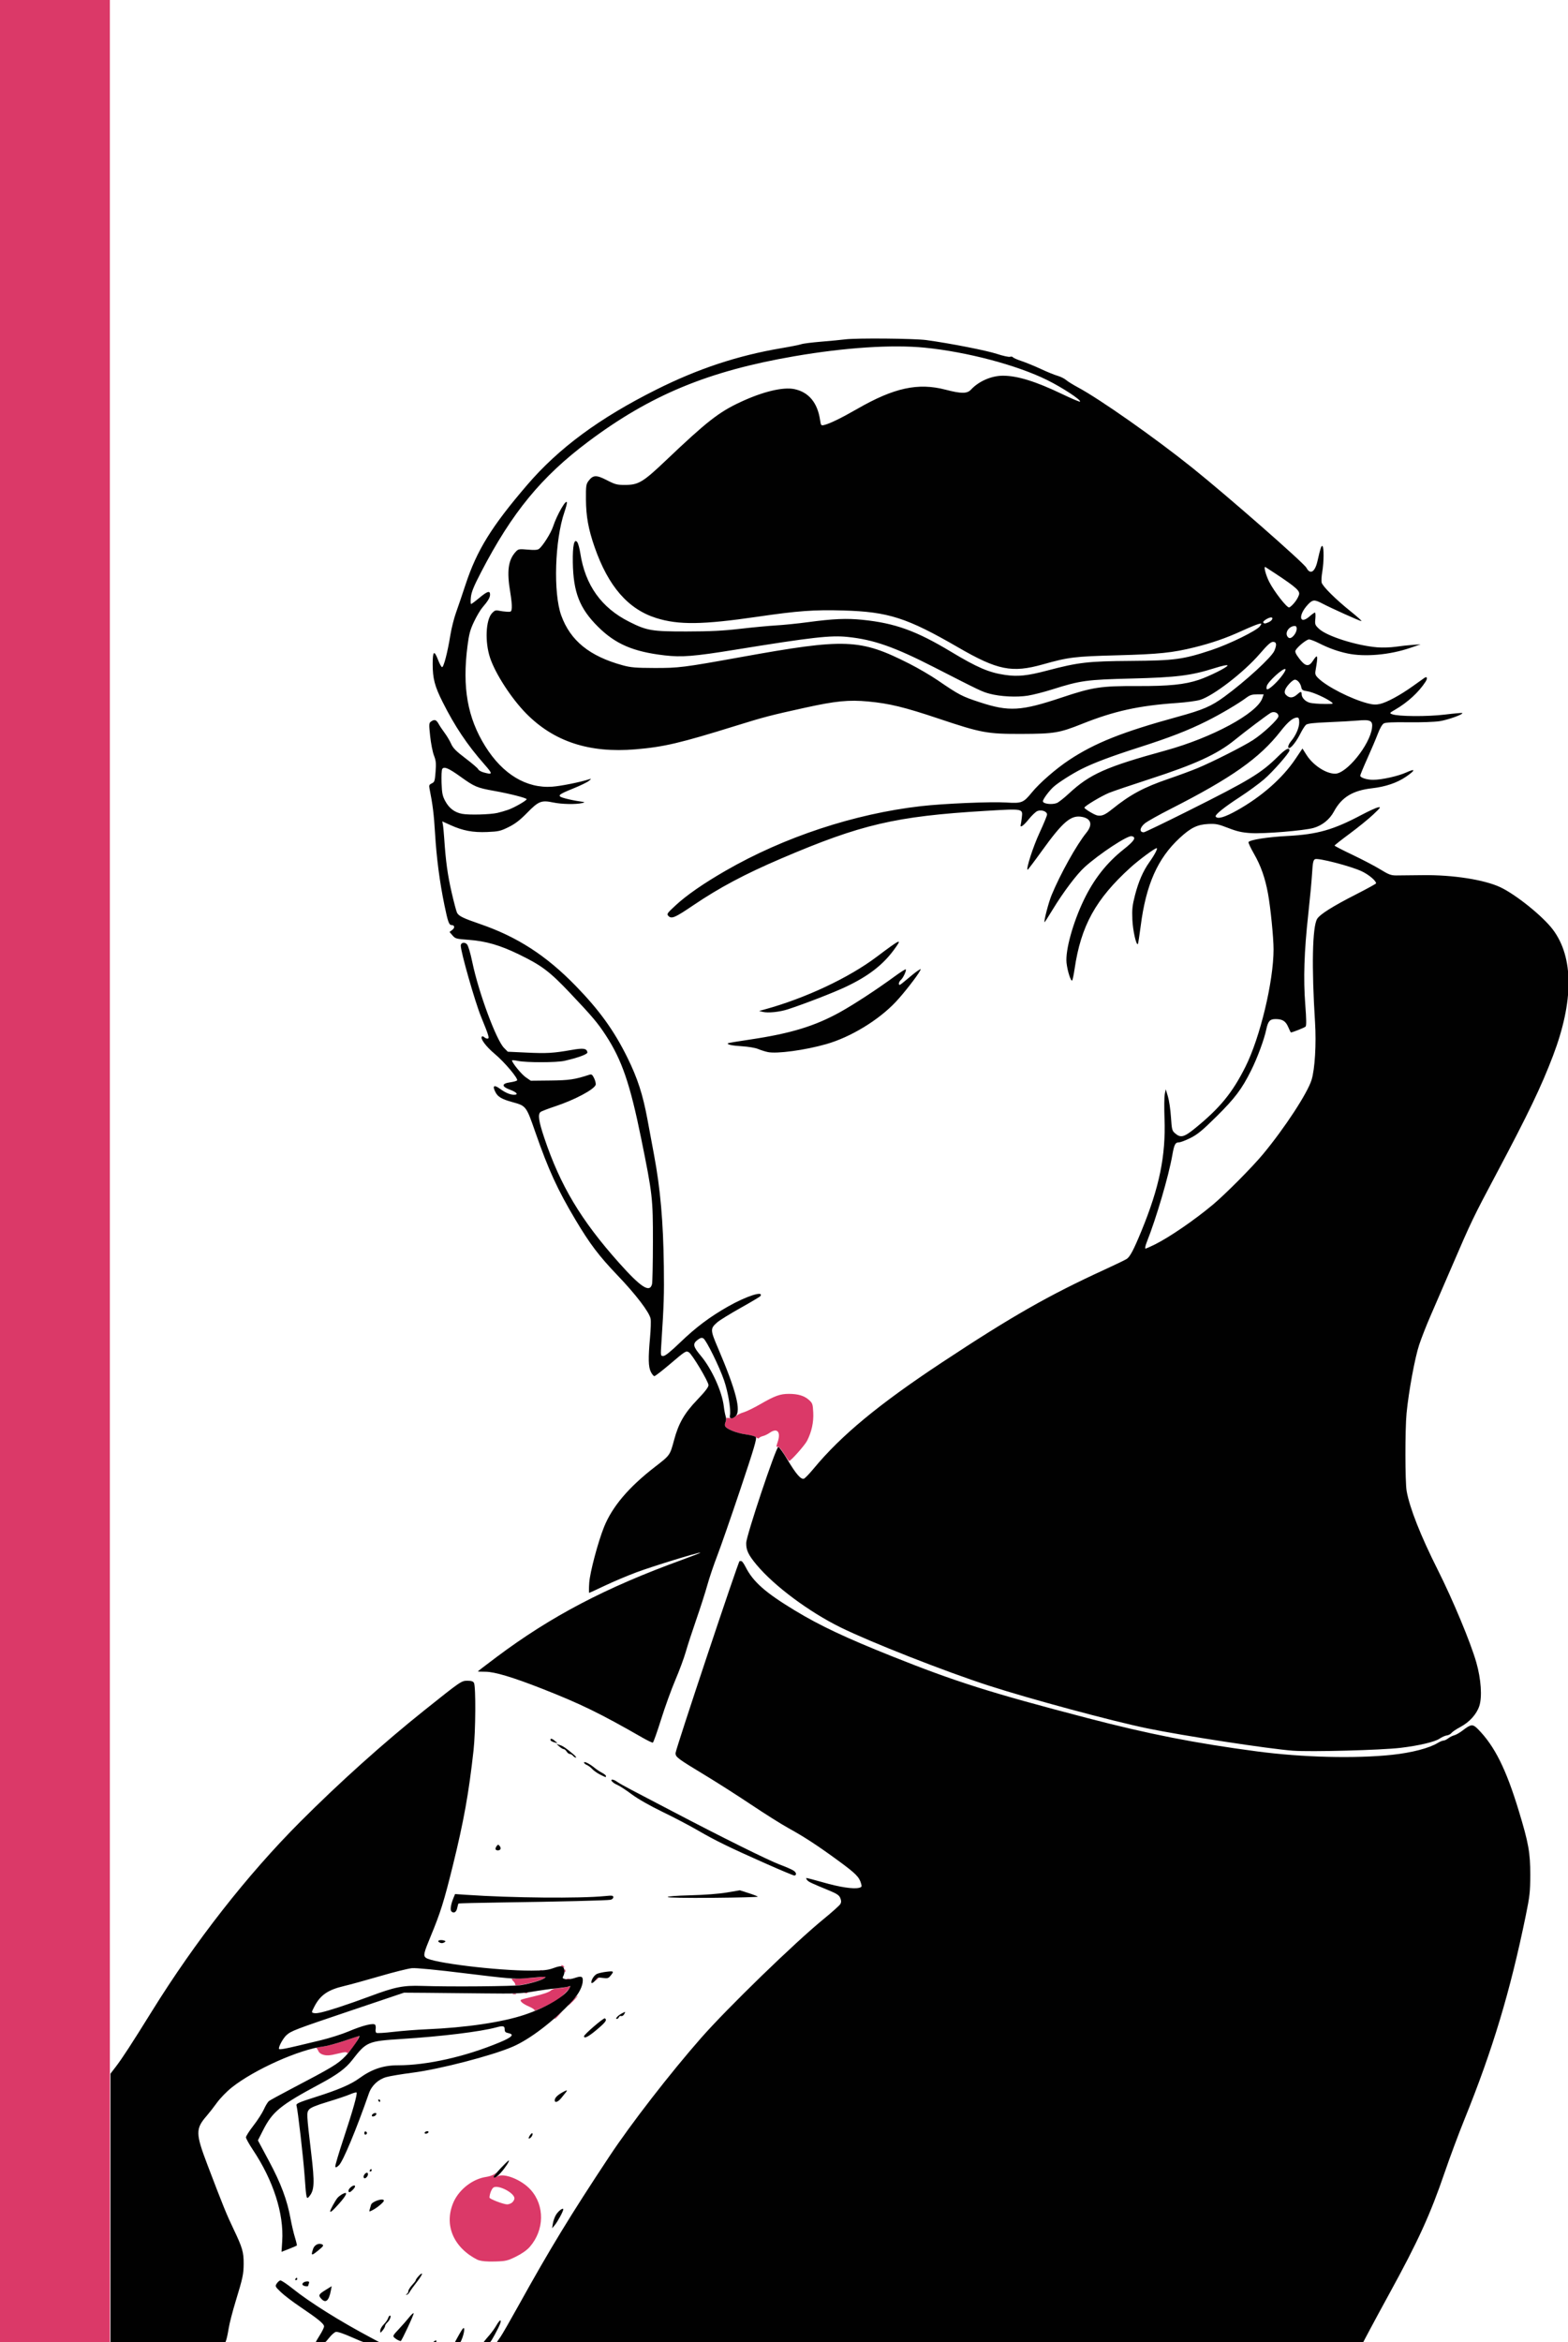 <?xml version="1.0" encoding="UTF-8" standalone="no"?>
<!-- Created with Inkscape (http://www.inkscape.org/) -->

<svg
   width="143.45mm"
   height="214.218mm"
   viewBox="0 0 143.45 214.218"
   version="1.1"
   id="svg5"
   xml:space="preserve"
   inkscape:version="1.2 (dc2aedaf03, 2022-05-15)"
   sodipodi:docname="Woman with cocktail.svg"
   xmlns:inkscape="http://www.inkscape.org/namespaces/inkscape"
   xmlns:sodipodi="http://sodipodi.sourceforge.net/DTD/sodipodi-0.dtd"
   xmlns="http://www.w3.org/2000/svg"
   xmlns:svg="http://www.w3.org/2000/svg"
   xmlns:rdf="http://www.w3.org/1999/02/22-rdf-syntax-ns#"
   xmlns:cc="http://creativecommons.org/ns#"
   xmlns:dc="http://purl.org/dc/elements/1.1/"><title
     id="title1177">Woman with cocktail</title><sodipodi:namedview
     id="namedview7"
     pagecolor="#ffffff"
     bordercolor="#000000"
     borderopacity="0.25"
     inkscape:showpageshadow="2"
     inkscape:pageopacity="0.0"
     inkscape:pagecheckerboard="0"
     inkscape:deskcolor="#d1d1d1"
     inkscape:document-units="mm"
     showgrid="false"
     inkscape:zoom="0.24496656"
     inkscape:cx="1108.3146"
     inkscape:cy="747.04075"
     inkscape:window-width="1920"
     inkscape:window-height="1017"
     inkscape:window-x="1912"
     inkscape:window-y="-8"
     inkscape:window-maximized="1"
     inkscape:current-layer="layer1" /><defs
     id="defs2" /><g
     inkscape:label="Lager 1"
     inkscape:groupmode="layer"
     id="layer1"
     transform="translate(-23.627,-19.387)"><g
       id="g125"
       transform="matrix(0.422,0,0,0.422,95.128,54.373)"><path
         style="fill:#db3968;stroke-width:0.265"
         d="M -169.56,171.032 V -82.968 h 11.972 11.972 v 254 254 h -11.972 -11.972 z m 103.684,235.847 c -5.088,-2.543 -7.472,-7.455 -5.206,-12.59 1.287,-2.778 4.178,-4.98 7.088,-5.398 0.656,-0.094 1.429,-0.365 1.717,-0.602 0.493,-0.405 0.503,-0.403 0.161,0.039 -0.477,0.616 -0.219,0.844 0.513,0.453 1.474,-0.789 5.261,0.737 7.21,2.905 3.075,3.42 2.995,8.719 -0.187,12.371 -0.613,0.704 -1.716,1.484 -2.98,2.109 -1.839,0.909 -2.218,0.998 -4.55,1.064 -1.805,0.051 -2.898,-0.05 -3.766,-0.351 z m 7.486,-12.447 c 0.266,-0.241 0.484,-0.637 0.484,-0.88 0,-1.168 -3.411,-2.968 -4.51,-2.38 -0.4,0.214 -0.876,1.374 -0.906,2.205 -0.011,0.295 2.973,1.449 3.807,1.473 0.352,0.01 0.858,-0.178 1.124,-0.419 z m -41.26,-32.116 c -0.331,-0.133 -0.679,-0.453 -0.774,-0.711 -0.095,-0.258 -0.279,-0.541 -0.409,-0.628 -0.13,-0.087 0.457,-0.233 1.304,-0.323 0.847,-0.09 2.962,-0.644 4.702,-1.23 1.739,-0.586 3.2,-1.066 3.247,-1.066 0.046,0 -0.145,0.446 -0.424,0.992 -0.715,1.396 -2.08,3.05 -2.205,2.673 -0.079,-0.237 -0.545,-0.205 -1.864,0.126 -1.952,0.49 -2.684,0.525 -3.575,0.167 z m 50.475,-7.745 c 0,-0.045 0.387,-0.432 0.86,-0.86 l 0.86,-0.777 -0.777,0.86 c -0.724,0.802 -0.943,0.982 -0.943,0.777 z m -4.373,-1.758 c 0.086,-0.14 -0.438,-0.51 -1.166,-0.823 -1.316,-0.566 -2.077,-1.185 -1.799,-1.464 0.08,-0.08 1.437,-0.443 3.014,-0.806 1.723,-0.397 3.087,-0.864 3.415,-1.171 0.321,-0.3 0.922,-0.511 1.457,-0.511 0.501,0 1.319,-0.117 1.818,-0.26 0.499,-0.143 0.955,-0.212 1.014,-0.152 0.182,0.182 -2.071,2.494 -2.975,3.053 -1.252,0.774 -4.961,2.43 -4.778,2.133 z m 8.209,-2.128 c 0.568,-0.582 1.093,-1.058 1.166,-1.058 0.073,0 -0.333,0.476 -0.901,1.058 -0.568,0.582 -1.093,1.058 -1.166,1.058 -0.073,0 0.333,-0.476 0.901,-1.058 z m -12.898,-1.498 c 0.182,-0.073 0.48,-0.073 0.661,0 0.182,0.073 0.033,0.133 -0.331,0.133 -0.364,0 -0.513,-0.06 -0.331,-0.133 z m 2.662,-0.271 c 0.191,-0.076 0.419,-0.067 0.507,0.021 0.088,0.088 -0.068,0.15 -0.347,0.139 -0.308,-0.013 -0.371,-0.075 -0.16,-0.16 z m -2.174,-1.712 c 0.07,-0.113 -0.123,-0.454 -0.427,-0.758 -0.305,-0.305 -0.398,-0.525 -0.208,-0.49 0.464,0.085 6.292,-0.302 6.96,-0.463 l 0.529,-0.127 -0.529,0.422 c -0.949,0.757 -6.715,2.049 -6.325,1.417 z m 17.305,-0.852 c 1.209,-1.332 0.582,-0.084 4e-6,-10e-6 z m -6.152,-0.34 c 0.182,-0.073 0.48,-0.073 0.661,0 0.182,0.073 0.033,0.133 -0.331,0.133 -0.364,0 -0.513,-0.06 -0.331,-0.133 z m -0.442,-1.831 c 0.013,-0.308 0.075,-0.371 0.16,-0.16 0.076,0.191 0.067,0.419 -0.021,0.507 -0.088,0.088 -0.15,-0.068 -0.139,-0.347 z m -5.362,-0.026 c 0.191,-0.076 0.419,-0.067 0.507,0.021 0.088,0.088 -0.068,0.15 -0.347,0.139 -0.308,-0.013 -0.371,-0.075 -0.16,-0.16 z m 4.812,-0.878 c -0.238,-0.154 -0.271,-0.258 -0.082,-0.261 0.173,-0.003 0.389,0.115 0.479,0.261 0.203,0.328 0.111,0.328 -0.397,0 z M 0.496,232.122 c -0.654,-1.056 -1.125,-1.562 -1.367,-1.469 -0.309,0.119 -0.304,-0.051 0.032,-1.038 0.745,-2.185 -0.103,-3.147 -1.744,-1.979 -0.395,0.281 -1.04,0.592 -1.432,0.691 -0.393,0.099 -0.784,0.293 -0.87,0.432 -0.09,0.146 -0.34,0.087 -0.593,-0.14 -0.24,-0.216 -1.272,-0.508 -2.294,-0.649 -2.011,-0.277 -4.227,-1.174 -4.471,-1.81 -0.084,-0.218 -0.028,-0.629 0.124,-0.912 0.152,-0.283 0.217,-0.611 0.145,-0.727 -0.072,-0.116 0.227,-0.159 0.664,-0.095 0.539,0.079 0.981,-0.05 1.375,-0.4 0.319,-0.284 1.084,-0.66 1.7,-0.835 0.616,-0.175 2.26,-0.977 3.654,-1.782 3.14,-1.813 4.279,-2.223 6.174,-2.221 1.992,0.003 3.327,0.405 4.34,1.31 0.777,0.694 0.847,0.897 0.939,2.732 0.107,2.117 -0.343,4.179 -1.338,6.129 -0.497,0.975 -3.522,4.383 -3.884,4.376 -0.086,-0.003 -0.605,-0.728 -1.154,-1.614 z"
         id="path129"
         sodipodi:nodetypes="cccccccccccssssssssscsssssssssssssssssscsssssssssssssssssssssssssssssscsscccssssssssssssssscsssssssssssssssssscssscss" /><path
         style="fill:#010101;stroke-width:0.265"
         d="m -145.483,395.776 v -29.257 l 1.154,-1.501 c 1.377,-1.792 3.443,-4.967 7.84,-12.05 9.41,-15.158 20.656,-29.521 32.091,-40.987 8.497,-8.519 18.005,-17.06 26.912,-24.173 8.019,-6.404 8.079,-6.445 9.399,-6.445 0.842,0 1.232,0.129 1.406,0.463 0.424,0.817 0.363,10.49 -0.093,14.618 -1.023,9.266 -2.121,15.377 -4.495,25.003 -1.901,7.709 -2.683,10.205 -4.772,15.237 -1.527,3.679 -1.657,4.234 -1.096,4.699 1.329,1.103 15.479,2.834 22.934,2.805 2.672,-0.01 3.592,-0.118 4.79,-0.562 1.009,-0.374 1.621,-0.471 1.918,-0.305 0.487,0.272 0.574,1.317 0.173,2.067 -0.222,0.414 -0.146,0.517 0.486,0.656 0.427,0.094 1.281,-0.016 1.988,-0.256 1.399,-0.475 1.758,-0.37 1.758,0.512 0,1.263 -0.837,2.905 -2.284,4.479 -3.937,4.284 -9.155,8.281 -12.93,9.904 -4.534,1.949 -15.793,4.869 -21.696,5.627 -2.328,0.299 -4.883,0.726 -5.677,0.948 -1.757,0.493 -3.187,1.83 -3.781,3.534 -2.735,7.849 -5.637,14.804 -6.504,15.589 -0.552,0.499 -0.724,0.553 -0.784,0.245 -0.042,-0.217 0.766,-2.935 1.795,-6.04 2.01,-6.063 3.047,-9.746 2.811,-9.983 -0.081,-0.081 -0.722,0.1 -1.424,0.402 -0.702,0.302 -2.878,1.032 -4.835,1.623 -2.516,0.759 -3.699,1.249 -4.037,1.67 -0.558,0.695 -0.551,0.842 0.485,9.592 0.743,6.275 0.673,7.866 -0.404,9.186 -0.654,0.801 -0.676,0.706 -1.044,-4.424 -0.288,-4.021 -1.475,-14.306 -1.762,-15.267 -0.112,-0.376 0.574,-0.675 4.179,-1.816 4.856,-1.538 7.61,-2.719 9.426,-4.043 2.714,-1.977 5.211,-2.819 8.366,-2.819 6.354,0 14.642,-1.868 22.108,-4.982 2.663,-1.111 3.229,-1.715 1.865,-1.988 -0.643,-0.129 -0.806,-0.296 -0.806,-0.829 0,-0.746 -0.346,-0.823 -1.852,-0.413 -3.406,0.926 -11.823,1.958 -20.404,2.502 -7.422,0.47 -7.709,0.592 -10.801,4.576 -1.396,1.799 -3.227,3.157 -6.924,5.138 -8.643,4.63 -10.337,6.005 -12.397,10.062 l -1.12,2.206 2.409,4.498 c 2.581,4.82 3.928,8.418 4.664,12.46 0.236,1.296 0.662,3.116 0.947,4.045 0.285,0.928 0.472,1.734 0.417,1.79 -0.056,0.056 -0.826,0.385 -1.71,0.732 l -1.609,0.63 0.148,-2.288 c 0.387,-5.992 -1.924,-13.184 -6.377,-19.852 -0.815,-1.22 -1.481,-2.424 -1.481,-2.677 0,-0.253 0.73,-1.398 1.623,-2.545 0.893,-1.147 1.913,-2.734 2.268,-3.526 0.355,-0.792 0.845,-1.594 1.089,-1.783 0.244,-0.188 2.289,-1.31 4.545,-2.493 9.341,-4.898 10.378,-5.523 12.053,-7.266 1.304,-1.357 3.344,-4.348 2.966,-4.348 -0.052,0 -1.508,0.475 -3.236,1.055 -1.727,0.58 -3.746,1.126 -4.486,1.213 -5.169,0.606 -15.007,5.001 -19.901,8.89 -1.062,0.844 -2.5,2.321 -3.196,3.283 -0.696,0.962 -1.697,2.244 -2.223,2.849 -2.46,2.825 -2.444,3.824 0.169,10.688 3.398,8.927 4.113,10.684 5.7,14.004 1.854,3.878 2.142,4.876 2.129,7.361 -0.012,2.285 -0.175,3.049 -1.75,8.205 -0.667,2.183 -1.341,4.802 -1.498,5.821 -0.157,1.019 -0.404,2.179 -0.55,2.58 l -0.264,0.728 h -12.403 -12.403 z m 45.534,-36.482 c 1.979,-0.48 4.717,-1.35 6.085,-1.933 3.06,-1.303 5.48,-1.896 5.777,-1.415 0.112,0.181 0.15,0.605 0.086,0.942 -0.064,0.337 0.014,0.694 0.174,0.793 0.16,0.099 1.808,0 3.663,-0.219 1.855,-0.219 5.098,-0.471 7.208,-0.561 8.566,-0.362 16.4,-1.522 21.237,-3.146 4.769,-1.601 8.798,-3.996 9.767,-5.807 0.24,-0.448 0.21,-0.493 -0.216,-0.322 -0.272,0.109 -1.506,0.294 -2.743,0.412 -1.237,0.118 -3.499,0.432 -5.027,0.697 -2.363,0.41 -3.926,0.469 -10.451,0.39 -4.22,-0.051 -9.876,-0.107 -12.568,-0.126 l -4.895,-0.033 -11.623,3.919 c -12.045,4.061 -12.834,4.363 -13.869,5.303 -0.668,0.607 -1.628,2.305 -1.628,2.88 0,0.372 0.92,0.19 9.022,-1.776 z m 4.039,-7.195 c 1.621,-0.523 4.62,-1.577 6.664,-2.343 5.403,-2.025 7.224,-2.39 11.232,-2.256 6.194,0.208 19.971,0.095 21.571,-0.177 2.138,-0.364 4.375,-1.029 5.002,-1.487 0.563,-0.412 0.78,-0.414 -4.363,0.036 -1.911,0.167 -3.867,1.3e-4 -12.568,-1.074 -6.405,-0.791 -10.855,-1.223 -11.759,-1.141 -0.8,0.072 -3.912,0.848 -6.914,1.725 -3.002,0.877 -6.515,1.842 -7.805,2.146 -3.535,0.832 -5.167,1.969 -6.46,4.505 -0.629,1.232 -0.629,1.235 -0.053,1.358 0.649,0.139 2.045,-0.192 5.454,-1.291 z m -5.116,72.735 c 0.004,-0.109 0.42,-0.848 0.926,-1.641 0.506,-0.794 0.919,-1.649 0.919,-1.901 0,-0.556 -1.323,-1.639 -5.159,-4.222 -1.6,-1.078 -3.493,-2.52 -4.207,-3.206 -1.241,-1.192 -1.279,-1.272 -0.895,-1.852 0.221,-0.333 0.57,-0.639 0.775,-0.68 0.205,-0.041 1.4,0.75 2.656,1.758 3.703,2.971 10.206,7.048 17.016,10.667 l 2.381,1.266 -1.72,0.005 c -1.501,0.004 -2.102,-0.165 -4.73,-1.338 -1.881,-0.839 -3.221,-1.289 -3.572,-1.199 -0.309,0.079 -0.978,0.679 -1.488,1.333 -0.8,1.027 -1.061,1.191 -1.918,1.199 -0.546,0.006 -0.989,-0.079 -0.985,-0.188 z m 25.151,0.124 c 0.061,-0.041 0.319,-0.234 0.573,-0.429 0.396,-0.303 0.463,-0.293 0.463,0.075 0,0.264 -0.221,0.429 -0.573,0.429 -0.315,0 -0.524,-0.034 -0.463,-0.075 z m 5.005,-0.069 c 0,-0.079 0.446,-0.923 0.992,-1.875 0.774,-1.351 1.011,-1.606 1.079,-1.162 0.048,0.313 -0.125,1.157 -0.383,1.875 -0.378,1.051 -0.589,1.306 -1.079,1.306 -0.335,0 -0.609,-0.065 -0.609,-0.144 z m 6.377,-0.319 c 0.196,-0.255 0.737,-0.9 1.202,-1.433 0.465,-0.534 1.123,-1.455 1.462,-2.048 0.339,-0.593 0.713,-1.079 0.832,-1.08 0.34,-0.003 -0.055,1.028 -1.19,3.107 -0.947,1.733 -1.125,1.918 -1.855,1.918 -0.728,0 -0.773,-0.045 -0.451,-0.463 z m 2.783,0.132 c 0.107,-0.182 0.456,-0.688 0.774,-1.124 0.318,-0.437 2.098,-3.532 3.955,-6.879 6.819,-12.29 11.231,-19.528 19.658,-32.255 4.678,-7.064 13.154,-18.005 19.895,-25.679 5.716,-6.507 20.298,-20.655 26.529,-25.739 1.856,-1.514 3.503,-2.993 3.66,-3.287 0.207,-0.387 0.2,-0.74 -0.028,-1.289 -0.246,-0.595 -0.744,-0.934 -2.337,-1.592 -3.961,-1.635 -4.525,-1.9 -4.832,-2.27 -0.171,-0.206 -0.264,-0.414 -0.207,-0.462 0.057,-0.048 1.695,0.372 3.64,0.933 3.589,1.036 6.58,1.491 7.795,1.186 0.594,-0.149 0.645,-0.254 0.452,-0.928 -0.41,-1.43 -1.142,-2.166 -4.873,-4.903 -4.513,-3.31 -7.351,-5.164 -10.932,-7.142 -1.484,-0.82 -5.056,-3.068 -7.938,-4.997 -2.881,-1.929 -7.302,-4.755 -9.823,-6.28 -6.305,-3.814 -6.661,-4.079 -6.658,-4.958 0.003,-0.758 13.63,-41.613 13.878,-41.607 0.078,0.003 0.259,0.003 0.402,0.003 0.143,0 0.55,0.573 0.905,1.273 1.635,3.225 4.286,5.562 10.741,9.464 5.408,3.269 10.964,5.886 21.034,9.908 13.847,5.53 21.289,7.883 42.201,13.341 13.483,3.519 23.427,5.475 36.909,7.259 9.841,1.302 21.303,1.589 29.3,0.733 4.252,-0.455 8.016,-1.437 9.89,-2.58 0.454,-0.277 1.003,-0.503 1.221,-0.503 0.218,0 0.68,-0.22 1.027,-0.489 0.347,-0.269 0.934,-0.563 1.304,-0.653 0.37,-0.09 1.204,-0.571 1.852,-1.069 1.808,-1.388 2.161,-1.415 3.311,-0.247 3.592,3.647 6.068,8.606 8.826,17.678 2.124,6.984 2.503,9.093 2.495,13.884 -0.006,3.677 -0.108,4.593 -0.984,8.864 -3.372,16.431 -7.171,29.047 -13.295,44.161 -1.244,3.07 -3.155,8.193 -4.246,11.384 -3.147,9.203 -5.777,14.966 -12.019,26.343 -1.477,2.692 -3.395,6.234 -4.263,7.871 l -1.577,2.977 H 32.015 c -75.064,0 -93.881,-0.066 -93.725,-0.331 z m -21.331,-0.386 c -0.218,-0.08 -0.606,-0.328 -0.861,-0.55 -0.434,-0.378 -0.374,-0.499 0.929,-1.884 0.766,-0.814 1.768,-1.956 2.227,-2.538 0.459,-0.582 0.904,-0.988 0.991,-0.902 0.14,0.139 -2.635,6.092 -2.815,6.041 -0.041,-0.011 -0.252,-0.087 -0.471,-0.167 z m -3.96,-2.107 c -0.005,-0.316 0.332,-0.916 0.749,-1.333 0.417,-0.417 0.842,-1.021 0.944,-1.343 0.102,-0.322 0.286,-0.585 0.408,-0.585 0.361,0 -0.005,0.987 -0.549,1.479 -0.277,0.25 -0.503,0.602 -0.503,0.782 0,0.18 -0.234,0.608 -0.52,0.951 -0.519,0.624 -0.52,0.624 -0.529,0.05 z M -99.801,415.288 c -0.663,-0.732 -0.555,-0.952 0.916,-1.866 l 1.354,-0.842 -0.181,0.963 c -0.418,2.229 -1.121,2.816 -2.089,1.745 z m 18.546,-1.014 c 0.182,-0.073 0.331,-0.335 0.331,-0.582 0,-0.246 0.357,-0.839 0.794,-1.317 0.437,-0.478 0.794,-0.926 0.794,-0.996 0,-0.345 1.173,-1.653 1.372,-1.53 0.126,0.078 -0.352,0.877 -1.062,1.776 -0.71,0.899 -1.432,1.902 -1.604,2.229 -0.172,0.327 -0.457,0.586 -0.633,0.574 -0.242,-0.016 -0.24,-0.054 0.009,-0.154 z m -22.574,-1.971 c -0.214,-0.347 0.342,-0.754 1.039,-0.76 0.34,-0.003 0.442,0.125 0.331,0.414 -0.088,0.23 -0.161,0.468 -0.161,0.529 0,0.247 -1.04,0.089 -1.209,-0.184 z m -1.569,-1.293 c 0.09,-0.146 0.216,-0.265 0.28,-0.265 0.064,0 0.117,0.119 0.117,0.265 0,0.146 -0.126,0.265 -0.28,0.265 -0.154,0 -0.207,-0.119 -0.117,-0.265 z m 3.572,-5.517 c 0,-0.124 0.127,-0.589 0.282,-1.034 0.302,-0.866 1.278,-1.312 1.994,-0.911 0.325,0.182 0.173,0.416 -0.782,1.198 -1.22,1 -1.494,1.137 -1.494,0.747 z m 52.258,-6.522 c 0.096,-0.582 0.395,-1.416 0.666,-1.852 0.534,-0.862 1.58,-1.646 1.58,-1.184 0,0.416 -1.229,2.683 -1.862,3.433 l -0.558,0.661 z m -48.289,-2.654 c 0,-0.278 1.117,-2.305 1.578,-2.863 0.223,-0.27 0.732,-0.66 1.133,-0.867 1.216,-0.629 0.915,0.2 -0.752,2.074 -1.42,1.597 -1.96,2.052 -1.96,1.656 z m 8.554,-0.304 c 0.074,-0.265 0.211,-0.746 0.304,-1.069 0.214,-0.746 2.784,-1.569 2.784,-0.892 0,0.317 -1.443,1.523 -2.437,2.037 -0.737,0.381 -0.778,0.376 -0.651,-0.076 z m -4.585,-4.128 c 0,-0.472 1.025,-1.301 1.355,-1.097 0.165,0.102 0.037,0.418 -0.323,0.802 -0.66,0.702 -1.032,0.809 -1.032,0.295 z m 3.308,-2.836 c -0.19,-0.307 0.303,-1.06 0.693,-1.06 0.366,0 0.271,0.697 -0.141,1.039 -0.267,0.221 -0.424,0.227 -0.552,0.021 z m 28.177,-0.231 c 0,-0.259 3.021,-3.475 3.265,-3.475 0.274,0 -0.836,1.681 -1.79,2.712 -0.877,0.947 -1.475,1.256 -1.475,0.763 z m -26.855,-1.358 c 0.09,-0.146 0.216,-0.265 0.28,-0.265 0.064,0 0.117,0.119 0.117,0.265 0,0.146 -0.126,0.265 -0.28,0.265 -0.154,0 -0.207,-0.119 -0.117,-0.265 z m 34.708,-7.577 c 0.251,-0.384 0.504,-0.558 0.56,-0.388 0.116,0.348 -0.413,1.086 -0.779,1.086 -0.131,0 -0.033,-0.314 0.219,-0.698 z m -35.899,-0.493 c 0,-0.243 0.128,-0.398 0.284,-0.346 0.156,0.052 0.284,0.208 0.284,0.346 0,0.138 -0.128,0.294 -0.284,0.346 -0.156,0.052 -0.284,-0.104 -0.284,-0.346 z m 13.097,-0.132 c 0.09,-0.146 0.342,-0.265 0.56,-0.265 0.218,0 0.323,0.119 0.233,0.265 -0.09,0.146 -0.342,0.265 -0.56,0.265 -0.218,0 -0.323,-0.119 -0.233,-0.265 z m -11.452,-3.745 c 0.065,-0.196 0.331,-0.397 0.59,-0.447 0.302,-0.059 0.429,0.037 0.353,0.265 -0.065,0.196 -0.331,0.397 -0.59,0.447 -0.302,0.059 -0.429,-0.037 -0.353,-0.265 z m 1.398,-3.134 c -0.09,-0.146 -0.037,-0.265 0.117,-0.265 0.154,0 0.28,0.119 0.28,0.265 0,0.146 -0.052,0.265 -0.117,0.265 -0.064,0 -0.19,-0.119 -0.28,-0.265 z m 38.232,-0.082 c 0,-0.521 0.55,-1.092 1.654,-1.719 1.001,-0.568 1.21,-0.561 0.732,0.026 -0.143,0.176 -0.571,0.707 -0.95,1.179 -0.702,0.876 -1.436,1.139 -1.436,0.514 z m 6.35,-13.889 c 0,-0.376 4.261,-4.035 4.516,-3.878 0.473,0.292 0.237,0.724 -0.989,1.807 -2.303,2.036 -3.527,2.754 -3.527,2.07 z m 7.158,-4.171 c 0.189,-0.228 0.688,-0.592 1.109,-0.81 0.747,-0.386 0.758,-0.382 0.462,0.17 -0.167,0.311 -0.462,0.504 -0.657,0.43 -0.195,-0.075 -0.42,0.035 -0.501,0.244 -0.08,0.209 -0.283,0.38 -0.451,0.38 -0.214,0 -0.203,-0.124 0.039,-0.414 z m -5.571,-7.495 c 0,-0.625 0.634,-1.578 1.23,-1.85 0.353,-0.161 1.311,-0.371 2.129,-0.467 1.578,-0.185 1.633,-0.098 0.653,1.041 -0.32,0.373 -0.639,0.437 -1.515,0.306 -0.907,-0.136 -1.175,-0.074 -1.472,0.338 -0.457,0.635 -1.025,0.985 -1.025,0.632 z m -33.029,-8.727 c -0.492,-0.312 0.229,-0.579 1.011,-0.375 0.435,0.114 0.49,0.206 0.224,0.375 -0.447,0.283 -0.789,0.283 -1.235,1.3e-4 z m 2.695,-6.66 c -0.315,-0.315 -0.124,-1.546 0.46,-2.956 l 0.334,-0.807 2.4,0.165 c 9.821,0.677 24.731,0.812 30.116,0.273 1.546,-0.155 1.786,-0.121 1.786,0.251 0,0.237 -0.268,0.485 -0.595,0.552 -0.738,0.151 -11.072,0.406 -23.474,0.579 -5.162,0.072 -9.432,0.178 -9.49,0.236 -0.058,0.058 -0.185,0.497 -0.283,0.976 -0.185,0.906 -0.75,1.235 -1.255,0.73 z m 46.901,-3.113 c -0.095,-0.153 1.827,-0.301 4.934,-0.381 3.087,-0.079 6.193,-0.317 7.893,-0.607 l 2.804,-0.477 1.899,0.61 c 1.044,0.336 1.944,0.684 1.999,0.774 0.055,0.09 -4.281,0.201 -9.637,0.247 -5.949,0.051 -9.798,-0.014 -9.893,-0.167 z m 21.136,-7.302 c -7.831,-3.478 -10.935,-4.997 -14.684,-7.183 -1.673,-0.976 -5.067,-2.754 -7.541,-3.952 -2.77,-1.341 -5.354,-2.814 -6.726,-3.834 -1.225,-0.911 -2.604,-1.813 -3.064,-2.005 -1.018,-0.425 -1.736,-1.174 -1.126,-1.174 0.216,0 0.678,0.211 1.025,0.469 0.347,0.258 1.762,1.056 3.145,1.773 1.382,0.717 5.312,2.773 8.731,4.568 10.576,5.552 20.921,10.686 23.358,11.592 1.281,0.476 2.628,1.062 2.995,1.303 0.637,0.417 0.749,0.968 0.221,1.088 -0.136,0.031 -2.986,-1.16 -6.333,-2.647 z m -58.449,-3.026 c -0.077,-0.124 0.012,-0.432 0.197,-0.685 0.302,-0.412 0.371,-0.418 0.676,-0.051 0.187,0.225 0.263,0.533 0.169,0.685 -0.206,0.333 -0.848,0.364 -1.041,0.051 z m 22.666,-16.205 c -0.617,-0.306 -1.391,-0.848 -1.72,-1.206 -0.329,-0.358 -0.865,-0.76 -1.193,-0.893 -0.327,-0.133 -0.595,-0.368 -0.595,-0.521 0,-0.346 1.246,0.278 2.283,1.144 0.418,0.349 1.146,0.832 1.619,1.075 0.473,0.242 0.86,0.557 0.86,0.699 0,0.335 0.046,0.346 -1.255,-0.298 z m -5.889,-4.074 c -0.181,-0.218 -0.492,-0.397 -0.692,-0.397 -0.199,0 -0.511,-0.238 -0.693,-0.529 -0.182,-0.291 -0.467,-0.529 -0.634,-0.529 -0.167,0 -0.585,-0.244 -0.929,-0.543 l -0.625,-0.543 0.661,0.183 c 0.67,0.186 1.451,0.714 2.989,2.02 0.466,0.396 0.713,0.723 0.549,0.728 -0.164,0.004 -0.447,-0.171 -0.628,-0.389 z m 156.104,-1.108 c -5.266,-0.395 -23.956,-3.259 -31.618,-4.844 -7.729,-1.6 -25.431,-6.374 -34.396,-9.276 -9.448,-3.059 -25.481,-9.356 -32.055,-12.589 -6.87,-3.379 -14.403,-8.986 -18.235,-13.574 -1.787,-2.14 -2.286,-3.187 -2.258,-4.74 0.029,-1.595 6.456,-20.809 6.96,-20.809 0.189,0 1.086,1.245 1.992,2.768 1.862,3.126 2.928,4.349 3.575,4.101 0.236,-0.091 1.181,-1.074 2.101,-2.186 5.94,-7.181 14.103,-13.936 27.733,-22.948 15.143,-10.012 23.184,-14.6 35.437,-20.216 2.246,-1.03 4.359,-2.052 4.694,-2.272 0.719,-0.471 1.506,-1.964 3.175,-6.02 3.908,-9.499 5.314,-16.333 5.018,-24.401 -0.085,-2.328 -0.06,-4.71 0.057,-5.292 l 0.212,-1.058 0.468,1.549 c 0.258,0.852 0.555,2.865 0.661,4.473 0.181,2.742 0.238,2.963 0.914,3.544 1.185,1.019 1.924,0.833 4.271,-1.076 5.429,-4.415 8.114,-7.688 10.96,-13.359 3.182,-6.342 6.098,-18.511 6.098,-25.447 0,-2.556 -0.651,-9.076 -1.21,-12.116 -0.621,-3.38 -1.549,-6.015 -3.022,-8.581 -0.736,-1.281 -1.274,-2.433 -1.196,-2.559 0.307,-0.497 4.125,-1.097 8.436,-1.324 6.521,-0.345 9.941,-1.318 16.103,-4.586 1.494,-0.792 3.074,-1.515 3.511,-1.606 0.721,-0.151 0.631,-0.011 -0.997,1.532 -0.985,0.934 -3.277,2.797 -5.093,4.141 -1.817,1.343 -3.302,2.515 -3.302,2.603 0,0.088 1.756,0.994 3.901,2.013 2.145,1.019 4.853,2.439 6.018,3.155 1.801,1.108 2.317,1.303 3.442,1.3 0.728,-0.002 3.347,-0.028 5.821,-0.059 6.453,-0.08 13.258,0.98 16.73,2.605 3.384,1.583 9.257,6.316 11.426,9.207 4.504,6.003 4.515,15.495 0.03,27.296 -2.54,6.685 -5.383,12.614 -12.207,25.457 -5.171,9.733 -5.486,10.389 -9.769,20.335 -1.723,4.002 -3.809,8.824 -4.635,10.716 -0.826,1.892 -1.91,4.658 -2.408,6.148 -0.928,2.774 -2.278,10.089 -2.743,14.86 -0.337,3.464 -0.325,14.912 0.017,16.845 0.649,3.664 3.034,9.709 6.728,17.054 3.311,6.583 7.14,15.767 8.373,20.085 1.037,3.63 1.303,7.51 0.649,9.477 -0.591,1.779 -2.129,3.479 -4.097,4.528 -0.88,0.469 -1.751,1.056 -1.937,1.304 -0.186,0.248 -0.634,0.484 -0.996,0.525 -0.362,0.041 -1.077,0.359 -1.587,0.707 -1.031,0.702 -4.508,1.52 -8.462,1.989 -4.2,0.499 -19.482,0.906 -23.29,0.62 z M 80.993,186.779 c 3.22,-1.622 8.438,-5.201 12.443,-8.536 2.728,-2.272 8.585,-8.163 10.94,-11.003 4.707,-5.678 9.622,-13.192 10.523,-16.088 0.723,-2.323 1.053,-7.812 0.754,-12.531 -0.756,-11.927 -0.581,-20.619 0.451,-22.365 0.579,-0.979 3.384,-2.747 8.482,-5.345 2.362,-1.204 4.297,-2.269 4.299,-2.367 0.013,-0.554 -1.578,-1.89 -3.117,-2.618 -2.341,-1.107 -9.492,-2.957 -10.123,-2.619 -0.378,0.202 -0.493,0.766 -0.631,3.096 -0.093,1.567 -0.47,5.587 -0.838,8.934 -0.879,7.991 -1.071,13.888 -0.636,19.51 0.247,3.19 0.264,4.544 0.06,4.748 -0.217,0.217 -2.718,1.214 -3.176,1.266 -0.042,0.005 -0.306,-0.529 -0.587,-1.186 -0.55,-1.282 -1.244,-1.716 -2.743,-1.716 -1.226,0 -1.627,0.449 -2.009,2.249 -0.472,2.226 -1.942,6.199 -3.304,8.923 -2.001,4.005 -3.481,5.971 -7.454,9.906 -3.076,3.046 -4.139,3.925 -5.681,4.696 -1.043,0.522 -2.174,0.949 -2.514,0.949 -0.776,0 -1.013,0.465 -1.419,2.778 -0.8,4.558 -3.449,13.577 -5.538,18.852 -0.303,0.764 -0.43,1.389 -0.283,1.389 0.147,0 1.091,-0.415 2.099,-0.922 z M -49.654,294.578 c -0.337,-0.135 -0.533,-0.373 -0.437,-0.53 0.116,-0.187 0.369,-0.121 0.745,0.193 0.313,0.263 0.619,0.508 0.679,0.546 0.257,0.161 -0.424,0.016 -0.987,-0.21 z m 19.398,-0.939 c -9.121,-5.229 -13.38,-7.303 -21.696,-10.564 -6.325,-2.48 -10.266,-3.659 -12.237,-3.662 -0.91,0 -1.654,-0.034 -1.654,-0.073 0,-0.039 1.816,-1.432 4.035,-3.095 11.853,-8.883 23.692,-15.085 40.283,-21.103 2.328,-0.845 4.096,-1.541 3.927,-1.548 -0.641,-0.026 -10.404,2.979 -13.833,4.258 -1.973,0.736 -5.063,2.041 -6.867,2.899 -1.804,0.859 -3.338,1.561 -3.411,1.561 -0.072,0 -0.065,-0.982 0.016,-2.183 0.154,-2.279 1.921,-8.923 3.23,-12.145 1.787,-4.398 5.34,-8.58 11.024,-12.977 3.292,-2.546 3.24,-2.473 4.164,-5.901 0.955,-3.544 2.233,-5.753 4.99,-8.626 1.68,-1.751 2.447,-2.747 2.447,-3.178 0,-0.777 -3.585,-6.767 -4.269,-7.133 -0.642,-0.344 -0.692,-0.312 -4.2,2.665 -1.629,1.382 -3.099,2.514 -3.265,2.514 -0.167,0 -0.512,-0.417 -0.766,-0.926 -0.546,-1.092 -0.588,-2.91 -0.174,-7.451 0.159,-1.747 0.216,-3.573 0.125,-4.057 -0.265,-1.414 -3.172,-5.229 -7.161,-9.399 -4.06,-4.244 -5.995,-6.801 -9.14,-12.074 -3.873,-6.495 -5.846,-10.803 -8.697,-18.985 -1.979,-5.68 -1.976,-5.676 -5.003,-6.513 -2.269,-0.627 -3.107,-1.12 -3.633,-2.137 -0.738,-1.427 -0.321,-1.702 1.047,-0.693 1.086,0.801 2.148,1.248 2.97,1.248 1.058,0 0.608,-0.546 -0.92,-1.116 -1.812,-0.676 -1.786,-1.312 0.065,-1.576 0.709,-0.101 1.391,-0.286 1.516,-0.41 0.347,-0.347 -2.71,-3.98 -4.861,-5.777 -1.859,-1.553 -3.172,-3.317 -2.769,-3.72 0.108,-0.108 0.337,-0.056 0.51,0.117 0.172,0.172 0.482,0.313 0.688,0.313 0.51,0 0.362,-0.514 -1.377,-4.763 -1.292,-3.157 -4.389,-13.999 -4.394,-15.384 -0.003,-0.663 0.82,-0.848 1.342,-0.303 0.271,0.283 0.741,1.856 1.169,3.913 1.362,6.543 5.171,16.83 6.87,18.552 l 0.814,0.825 4.111,0.193 c 4.36,0.204 5.773,0.121 9.732,-0.575 2.551,-0.448 3.255,-0.344 3.423,0.506 0.08,0.407 -1.92,1.153 -4.973,1.853 -1.708,0.392 -8.273,0.4 -10.12,0.012 -0.691,-0.145 -1.257,-0.191 -1.257,-0.102 0,0.5 2.041,3.003 2.972,3.646 l 1.092,0.754 4.252,-0.044 c 4.106,-0.043 5.303,-0.221 8.495,-1.267 0.436,-0.143 0.627,0.008 1.001,0.793 0.254,0.533 0.4,1.167 0.324,1.408 -0.319,1.006 -4.564,3.264 -8.726,4.642 -1.581,0.524 -3.036,1.085 -3.232,1.248 -0.612,0.508 -0.397,1.984 0.816,5.6 3.479,10.365 7.946,17.833 16.2,27.081 4.765,5.339 6.648,6.56 7.156,4.64 0.103,-0.39 0.192,-4.52 0.198,-9.177 0.011,-9.417 -0.092,-10.325 -2.538,-22.357 -2.415,-11.876 -4.176,-17.027 -7.644,-22.357 -1.773,-2.724 -2.944,-4.113 -7.768,-9.206 -4.445,-4.693 -6.156,-5.984 -11.141,-8.404 -4.067,-1.974 -7.134,-2.861 -10.826,-3.131 -2.721,-0.199 -2.926,-0.254 -3.532,-0.958 l -0.643,-0.748 0.593,-0.448 c 0.612,-0.462 0.52,-1.049 -0.165,-1.049 -0.539,0 -0.794,-0.721 -1.544,-4.366 -1.024,-4.979 -1.701,-10.162 -2.021,-15.478 -0.254,-4.223 -0.498,-6.189 -1.224,-9.848 -0.115,-0.582 -0.017,-0.777 0.511,-1.018 0.596,-0.271 0.668,-0.493 0.823,-2.51 0.142,-1.843 0.084,-2.43 -0.346,-3.521 -0.284,-0.72 -0.654,-2.592 -0.823,-4.161 -0.285,-2.646 -0.273,-2.878 0.169,-3.2 0.737,-0.539 1.154,-0.419 1.644,0.471 0.248,0.451 0.846,1.348 1.329,1.993 0.483,0.645 1.114,1.705 1.401,2.355 0.414,0.935 1.064,1.592 3.122,3.15 1.429,1.083 2.668,2.147 2.751,2.365 0.084,0.218 0.605,0.523 1.159,0.677 2.043,0.567 2.056,0.39 0.13,-1.797 -3.668,-4.162 -6.37,-8.2 -9.014,-13.469 -1.71,-3.407 -2.148,-5.082 -2.148,-8.21 0,-2.874 0.328,-3.108 1.191,-0.848 0.297,0.778 0.67,1.458 0.83,1.511 0.346,0.115 1.211,-3.196 1.809,-6.926 0.232,-1.45 0.786,-3.653 1.231,-4.895 0.444,-1.242 1.378,-3.988 2.074,-6.102 2.439,-7.404 5.629,-12.562 13.321,-21.532 6.879,-8.023 15.638,-14.49 28.034,-20.698 9.026,-4.52 17.613,-7.366 27.051,-8.965 C 1.964,-7.782 3.936,-8.176 4.29,-8.309 4.644,-8.443 6.6,-8.69 8.637,-8.858 10.675,-9.027 12.996,-9.25 13.797,-9.354 c 2.388,-0.31 15.002,-0.199 17.595,0.156 5.102,0.697 13.076,2.258 15.309,2.996 1.29,0.426 2.559,0.707 2.822,0.623 0.263,-0.083 0.548,-0.037 0.635,0.103 0.087,0.14 0.942,0.516 1.9,0.835 0.959,0.319 2.833,1.089 4.164,1.711 1.332,0.622 2.957,1.283 3.612,1.469 0.655,0.186 1.488,0.598 1.852,0.914 0.364,0.316 1.495,1.021 2.514,1.566 4.791,2.563 16.763,10.977 24.871,17.478 7.589,6.086 24.148,20.595 24.716,21.657 0.835,1.561 1.853,0.936 2.401,-1.474 0.65,-2.855 0.827,-3.39 1.073,-3.238 0.343,0.212 0.319,3.536 -0.04,5.597 -0.161,0.923 -0.221,1.965 -0.133,2.315 0.207,0.825 3.051,3.645 6.326,6.272 1.426,1.144 2.458,2.081 2.293,2.081 -0.33,0 -6.524,-2.789 -8.524,-3.838 -1.639,-0.86 -2.047,-0.833 -3.027,0.2 -2.237,2.358 -1.93,4.587 0.356,2.58 0.497,-0.437 1.001,-0.794 1.121,-0.794 0.119,0 0.159,0.597 0.089,1.326 -0.12,1.245 -0.071,1.379 0.802,2.202 1.692,1.595 8.121,3.635 12.632,4.007 1.091,0.09 2.877,0.034 3.969,-0.124 1.091,-0.158 2.758,-0.341 3.704,-0.406 l 1.72,-0.118 -2.323,0.79 c -4.42,1.503 -9.802,1.976 -13.518,1.189 -2.137,-0.453 -4.061,-1.145 -6.246,-2.248 -0.869,-0.438 -1.82,-0.797 -2.115,-0.797 -0.545,0 -2.492,1.585 -2.913,2.37 -0.169,0.316 0.051,0.801 0.82,1.809 1.301,1.706 2.056,1.823 2.942,0.455 1.053,-1.626 1.154,-1.274 0.58,2.04 -0.147,0.851 -0.068,1.086 0.585,1.732 1.853,1.832 7.136,4.519 10.716,5.451 1.112,0.289 1.787,0.323 2.646,0.131 1.489,-0.333 4.359,-1.884 7.099,-3.838 1.195,-0.852 2.334,-1.664 2.532,-1.804 0.606,-0.43 0.749,0.065 0.243,0.842 -1.477,2.27 -3.858,4.454 -6.575,6.031 -1.245,0.723 -1.27,0.76 -0.661,0.991 1.312,0.498 7.645,0.541 11.44,0.077 2.015,-0.246 3.714,-0.397 3.776,-0.336 0.273,0.273 -3.125,1.494 -4.926,1.77 -1.103,0.169 -4.1,0.274 -6.747,0.236 -3.279,-0.047 -4.94,0.029 -5.333,0.244 -0.352,0.193 -0.85,1.049 -1.299,2.234 -0.401,1.057 -1.424,3.465 -2.274,5.352 -0.85,1.886 -1.545,3.571 -1.545,3.744 0,0.434 1.438,0.896 2.788,0.896 1.867,0 5.409,-0.786 7.202,-1.599 2.064,-0.936 2.023,-0.503 -0.088,0.941 -1.914,1.308 -4.413,2.157 -7.323,2.488 -4.211,0.478 -6.609,1.94 -8.287,5.051 -0.93,1.723 -2.553,3.026 -4.429,3.554 -2.087,0.587 -10.768,1.299 -13.598,1.115 -1.916,-0.125 -2.962,-0.362 -4.895,-1.113 -2.153,-0.836 -2.687,-0.943 -4.31,-0.862 -2.393,0.12 -3.802,0.81 -6.216,3.045 -4.774,4.42 -7.296,10.118 -8.441,19.07 -0.266,2.078 -0.541,3.835 -0.611,3.906 -0.354,0.354 -1.091,-2.921 -1.192,-5.302 -0.094,-2.221 -0.004,-3.067 0.563,-5.271 0.765,-2.972 1.759,-5.254 3.124,-7.174 1.147,-1.613 1.885,-3.034 1.577,-3.034 -0.418,0 -3.854,2.542 -5.699,4.217 -7.53,6.833 -10.724,12.636 -12.094,21.978 -0.181,1.237 -0.416,2.347 -0.521,2.468 -0.274,0.315 -1.039,-2.074 -1.224,-3.823 -0.281,-2.656 1.378,-8.683 3.742,-13.594 2.197,-4.563 4.974,-8.088 8.686,-11.025 2.321,-1.836 2.779,-2.608 1.674,-2.821 -0.913,-0.176 -6.987,3.826 -10.171,6.7 -1.717,1.55 -4.653,5.448 -6.934,9.204 -0.937,1.543 -1.731,2.779 -1.764,2.746 -0.195,-0.195 0.875,-4.304 1.534,-5.895 1.918,-4.623 5.421,-10.899 7.538,-13.506 1.397,-1.72 1.052,-3.033 -0.898,-3.423 -2.419,-0.484 -4.157,0.979 -8.764,7.379 -1.653,2.297 -3.047,4.136 -3.096,4.086 -0.312,-0.312 1.215,-5.036 2.574,-7.963 0.887,-1.911 1.63,-3.708 1.65,-3.992 0.049,-0.678 -1.159,-1.138 -2.078,-0.79 -0.363,0.137 -1.226,0.958 -1.919,1.824 -1.122,1.403 -1.938,1.94 -1.701,1.12 0.047,-0.163 0.15,-0.84 0.228,-1.504 0.236,-1.991 0.382,-1.964 -7.911,-1.467 -19.477,1.168 -26.926,2.909 -44.321,10.353 -7.799,3.338 -13.356,6.294 -18.932,10.07 -4.027,2.728 -4.766,3.048 -5.439,2.354 -0.413,-0.426 -0.318,-0.568 1.544,-2.294 2.391,-2.216 6.037,-4.742 10.848,-7.516 12.656,-7.297 27.904,-12.337 42.333,-13.992 4.934,-0.566 15.165,-1.001 18.552,-0.788 3.318,0.208 3.676,0.066 5.525,-2.205 1.65,-2.026 5.233,-5.142 8.07,-7.018 5.598,-3.702 11.572,-6.079 23.513,-9.354 5.527,-1.516 7.286,-2.275 10.173,-4.389 4.609,-3.375 10.204,-8.518 10.801,-9.927 0.562,-1.327 0.472,-1.927 -0.287,-1.927 -0.49,0 -1.188,0.629 -2.885,2.6 -3.431,3.985 -10.06,9.098 -12.93,9.971 -0.769,0.234 -3.005,0.536 -4.97,0.672 -8.308,0.573 -13.621,1.739 -20.59,4.519 -4.963,1.98 -6.068,2.164 -13.145,2.186 -7.445,0.023 -8.725,-0.213 -17.992,-3.319 -7.42,-2.487 -10.66,-3.274 -15.256,-3.706 -4.206,-0.395 -7.041,-0.115 -13.742,1.36 -7.436,1.636 -8.835,2.001 -14.877,3.88 -12.202,3.795 -15.649,4.605 -21.835,5.129 -10.02,0.849 -17.706,-1.678 -23.72,-7.798 -3.172,-3.228 -6.625,-8.549 -7.788,-12.001 -1.162,-3.448 -0.961,-8.237 0.407,-9.713 0.552,-0.595 0.801,-0.684 1.508,-0.534 0.466,0.099 1.263,0.201 1.773,0.227 0.87,0.044 0.931,-0.007 1.012,-0.85 0.047,-0.493 -0.102,-1.996 -0.331,-3.34 -0.789,-4.628 -0.457,-7.051 1.209,-8.839 0.531,-0.57 0.704,-0.599 2.581,-0.436 1.47,0.128 2.13,0.083 2.451,-0.168 0.816,-0.636 2.575,-3.427 3.024,-4.8 0.858,-2.621 2.987,-6.281 3.01,-5.175 0.005,0.232 -0.233,1.123 -0.528,1.981 -2.101,6.107 -2.456,17.582 -0.694,22.436 1.986,5.47 6.135,8.831 13.337,10.801 1.72,0.471 2.812,0.563 6.811,0.575 5.328,0.016 6.333,-0.11 18.831,-2.365 22.703,-4.097 25.773,-3.977 36.464,1.426 1.89,0.955 4.664,2.577 6.164,3.603 4.639,3.174 5.255,3.496 9.122,4.763 6.344,2.079 8.937,1.929 17.776,-1.029 6.702,-2.243 8.507,-2.516 16.418,-2.482 6.787,0.029 10.256,-0.323 13.299,-1.348 2.294,-0.773 6.326,-2.792 6.219,-3.114 -0.057,-0.17 -1.153,0.059 -2.843,0.595 -5.033,1.597 -8.249,1.997 -17.998,2.239 -9.706,0.241 -11.054,0.426 -17.144,2.355 -1.776,0.563 -4.157,1.172 -5.292,1.353 -2.402,0.385 -5.924,0.211 -8.256,-0.407 -1.687,-0.447 -1.982,-0.587 -12.039,-5.731 -8.648,-4.423 -13.141,-6 -18.754,-6.583 -3.754,-0.39 -7.701,0.058 -24.505,2.782 -8.814,1.429 -11.493,1.642 -15.196,1.212 -6.816,-0.792 -10.671,-2.451 -14.46,-6.222 -3.98,-3.961 -5.341,-7.443 -5.447,-13.929 -0.059,-3.661 0.301,-5.291 0.97,-4.381 0.196,0.267 0.489,1.339 0.65,2.381 1.073,6.94 4.553,11.817 10.606,14.865 3.83,1.929 4.913,2.112 12.424,2.102 5.16,-0.007 7.898,-0.143 11.642,-0.578 2.692,-0.313 6.204,-0.644 7.805,-0.736 1.601,-0.092 4.63,-0.399 6.731,-0.681 5.656,-0.76 8.521,-0.885 12.014,-0.525 7.024,0.724 11.598,2.374 19.113,6.896 5.729,3.447 8.252,4.53 11.732,5.039 2.794,0.409 4.837,0.198 9.172,-0.946 6.754,-1.782 8.841,-2.023 18.1,-2.088 9.484,-0.067 11.343,-0.316 17.462,-2.341 3.916,-1.295 9.97,-4.276 10.561,-5.2 0.405,-0.632 0.401,-0.637 -0.354,-0.448 -0.42,0.105 -2.061,0.785 -3.647,1.509 -3.333,1.523 -6.39,2.585 -10.132,3.519 C 84.784,58.569 81.831,58.877 72.799,59.117 63.496,59.364 62.235,59.517 56.659,61.087 49.938,62.979 46.845,62.358 38.271,57.394 27.2,50.985 23.139,49.681 13.4,49.407 6.972,49.227 3.602,49.473 -5.28,50.77 c -11.858,1.733 -17.063,1.796 -21.905,0.267 -6.089,-1.923 -10.385,-6.872 -13.343,-15.369 -1.352,-3.885 -1.851,-6.633 -1.878,-10.336 -0.02,-2.881 0.036,-3.301 0.533,-3.969 1.002,-1.346 1.697,-1.381 3.989,-0.203 1.847,0.949 2.211,1.043 4.034,1.034 2.84,-0.013 3.84,-0.617 8.752,-5.286 C -16.194,8.448 -13.618,6.43 -8.923,4.24 -4.057,1.97 0.321,0.916 2.775,1.426 5.881,2.07 7.796,4.369 8.351,8.116 8.529,9.317 8.57,9.366 9.249,9.204 10.46,8.914 12.996,7.679 16.392,5.725 c 7.992,-4.597 13.196,-5.73 19.169,-4.171 3.413,0.89 4.667,0.887 5.507,-0.016 1.693,-1.82 4.434,-3.015 6.918,-3.015 3.142,0 7.115,1.23 12.821,3.968 2.064,0.99 3.82,1.733 3.903,1.65 C 65.031,3.822 60.862,1.085 57.585,-0.536 51.019,-3.783 40.175,-6.65 31.033,-7.555 23.959,-8.255 13.756,-7.585 2.793,-5.7 -15.902,-2.485 -28.416,2.7 -41.933,12.832 c -10.128,7.592 -16.491,15.338 -23.178,28.217 -1.624,3.128 -2.125,4.355 -2.242,5.49 -0.083,0.804 -0.062,1.462 0.046,1.462 0.108,0 0.909,-0.595 1.78,-1.323 1.743,-1.457 2.331,-1.638 2.331,-0.72 0,0.649 -0.436,1.384 -1.671,2.822 -0.431,0.501 -1.24,1.87 -1.799,3.043 -0.837,1.757 -1.086,2.681 -1.419,5.254 -1.164,9.013 -0.003,15.573 3.848,21.752 3.782,6.069 8.924,9.17 14.534,8.765 1.9,-0.137 6.167,-0.999 8.07,-1.631 0.434,-0.144 0.41,-0.077 -0.132,0.37 -0.364,0.3 -1.876,1.037 -3.361,1.636 -3.508,1.417 -3.692,1.647 -1.735,2.177 0.838,0.227 2.179,0.503 2.979,0.613 1.312,0.181 1.377,0.219 0.661,0.385 -1.385,0.322 -4.435,0.26 -6.288,-0.127 -2.56,-0.536 -3.167,-0.294 -5.652,2.247 -1.546,1.581 -2.579,2.376 -4.008,3.083 -1.746,0.864 -2.178,0.964 -4.63,1.068 -3.118,0.133 -5.284,-0.276 -8.011,-1.513 l -1.744,-0.791 0.136,0.72 c 0.075,0.396 0.208,1.791 0.296,3.101 0.326,4.867 0.728,7.774 1.597,11.568 0.491,2.142 1.022,4.135 1.179,4.429 0.382,0.713 1.312,1.166 4.986,2.429 8.054,2.769 14.312,6.81 20.696,13.364 5.163,5.3 8.35,9.717 11.237,15.571 2.205,4.47 3.348,7.987 4.345,13.361 0.445,2.401 1.098,5.913 1.451,7.805 1.367,7.334 1.986,14.39 2.112,24.071 0.08,6.127 0.009,8.38 -0.521,16.476 -0.195,2.976 -0.194,2.977 0.406,2.977 0.406,0 1.605,-0.966 3.694,-2.977 3.378,-3.251 6.436,-5.543 10.353,-7.761 3.975,-2.25 7.762,-3.468 7.012,-2.253 -0.081,0.131 -2.012,1.283 -4.292,2.559 -2.279,1.276 -4.553,2.68 -5.053,3.119 -1.567,1.376 -1.56,1.609 0.172,5.665 3.889,9.11 5.034,13.567 3.778,14.703 -0.737,0.667 -1.412,0.574 -1.226,-0.169 0.273,-1.086 -0.381,-5.022 -1.261,-7.595 -1.028,-3.004 -3.856,-8.739 -4.494,-9.113 -0.339,-0.199 -0.639,-0.127 -1.191,0.283 -1.176,0.875 -1.07,1.451 0.636,3.483 2.374,2.828 4.616,7.766 4.993,11.001 0.087,0.746 0.266,1.696 0.397,2.111 0.148,0.467 0.14,0.938 -0.02,1.238 -0.142,0.266 -0.19,0.662 -0.107,0.881 0.244,0.637 2.463,1.533 4.471,1.807 1.021,0.139 2.008,0.4 2.193,0.58 0.271,0.263 -0.381,2.464 -3.342,11.293 -2.023,6.031 -4.282,12.525 -5.02,14.431 -0.738,1.906 -1.703,4.763 -2.144,6.35 -0.441,1.587 -1.517,4.943 -2.392,7.458 -0.874,2.515 -1.902,5.67 -2.283,7.011 -0.382,1.341 -1.396,4.083 -2.255,6.092 -0.859,2.009 -2.257,5.873 -3.107,8.586 -0.85,2.713 -1.652,4.967 -1.782,5.009 -0.13,0.042 -1.189,-0.469 -2.353,-1.137 z M 88.086,92.877 c 13.415,-6.71 15.868,-8.195 19.55,-11.838 1.657,-1.639 2.47,-2.067 2.47,-1.299 0,0.525 -3.634,4.66 -5.504,6.262 -1.12,0.96 -3.466,2.674 -5.212,3.81 -3.47,2.256 -5.498,3.894 -5.272,4.258 0.383,0.619 1.969,0.157 4.668,-1.36 5.315,-2.988 9.82,-6.959 12.619,-11.123 l 1.523,-2.266 0.872,1.377 c 1.421,2.244 4.215,4.081 6.21,4.081 2.477,0 7.485,-6.187 7.99,-9.87 0.222,-1.618 -0.305,-1.903 -3.053,-1.652 -1.104,0.101 -3.985,0.264 -6.4,0.363 -3.222,0.132 -4.514,0.281 -4.85,0.56 -0.252,0.21 -0.818,1.103 -1.258,1.984 -0.778,1.559 -1.946,3.059 -2.381,3.059 -0.416,0 -0.208,-0.761 0.41,-1.501 1.027,-1.229 1.756,-2.907 1.756,-4.045 0,-0.789 -0.107,-1.069 -0.41,-1.069 -0.916,0 -2.003,0.89 -3.628,2.972 -4.55,5.827 -10.581,10.087 -23.817,16.821 -2.587,1.316 -5.109,2.729 -5.603,3.14 -1.132,0.94 -1.251,1.937 -0.23,1.937 0.195,0 4.494,-2.07 9.553,-4.601 z M 71.655,92.478 c 3.964,-3.194 6.865,-4.75 12.321,-6.611 2.074,-0.707 4.843,-1.729 6.152,-2.271 3.25,-1.344 9.936,-4.723 12.071,-6.101 2.208,-1.425 5.524,-4.532 5.524,-5.177 0,-0.721 -0.916,-1.13 -1.654,-0.738 -0.643,0.342 -5.548,4.033 -7.802,5.871 -3.81,3.107 -8.571,5.294 -18.591,8.536 -3.856,1.248 -7.755,2.571 -8.664,2.94 -1.665,0.675 -5.359,2.892 -5.358,3.215 7.94e-4,0.255 2.159,1.56 2.778,1.68 0.982,0.19 1.675,-0.1 3.222,-1.346 z M -61.61,93.281 c 0.655,-0.151 1.726,-0.464 2.381,-0.695 1.299,-0.458 3.969,-1.99 3.969,-2.279 0,-0.263 -3.654,-1.196 -7.057,-1.803 -3.684,-0.657 -4.245,-0.893 -7.246,-3.048 -2.621,-1.882 -3.592,-2.297 -3.995,-1.706 -0.138,0.202 -0.205,1.563 -0.15,3.025 0.086,2.274 0.204,2.848 0.815,3.969 0.838,1.539 2.022,2.429 3.638,2.736 1.479,0.281 6.088,0.161 7.646,-0.199 z M 59.677,91.138 c 0.369,-0.14 1.561,-1.08 2.649,-2.089 4.531,-4.201 8.021,-5.753 20.907,-9.293 10.112,-2.778 19.845,-8.035 20.997,-11.342 l 0.291,-0.833 h -1.39 c -1.08,0 -1.593,0.152 -2.301,0.68 -1.799,1.342 -5.655,3.621 -8.679,5.129 -4.083,2.037 -7.999,3.555 -14.722,5.708 -5.945,1.904 -9.752,3.337 -12.385,4.66 -2.071,1.041 -5.111,2.98 -6.104,3.892 -0.985,0.905 -2.281,2.668 -2.281,3.103 0,0.553 1.928,0.799 3.018,0.385 z M 119.233,69.27 c -1.095,-0.849 -4.035,-2.177 -5.209,-2.353 -1.06,-0.159 -1.237,-0.278 -1.365,-0.919 -0.165,-0.826 -0.822,-1.594 -1.362,-1.594 -0.534,0 -1.961,1.53 -2.158,2.314 -0.132,0.525 -0.03,0.801 0.434,1.176 0.681,0.551 1.408,0.441 2.269,-0.346 0.69,-0.63 0.909,-0.629 0.909,0.001 0,0.781 0.85,1.638 1.858,1.876 0.506,0.119 1.872,0.225 3.036,0.235 1.961,0.017 2.078,-0.011 1.587,-0.391 z m -12.464,-3.808 c 1.297,-1.196 2.702,-3.102 2.463,-3.342 -0.39,-0.39 -3.819,2.728 -4.041,3.674 -0.239,1.022 0.211,0.928 1.578,-0.332 z M 111.144,54.712 c 0.656,-0.834 0.733,-1.949 0.134,-1.949 -1.16,0 -2.135,1.28 -1.662,2.183 0.345,0.658 0.892,0.574 1.528,-0.234 z m -5.46,-2.809 c 0.695,-0.323 0.991,-0.992 0.439,-0.992 -0.548,0 -1.853,0.821 -1.7,1.07 0.205,0.332 0.406,0.32 1.261,-0.077 z m 5.665,-4.387 c 0.48,-0.629 0.872,-1.424 0.872,-1.767 0,-0.836 -1.269,-1.834 -7.313,-5.749 -0.456,-0.295 0.051,1.699 0.814,3.205 1.056,2.084 3.822,5.634 4.315,5.539 0.241,-0.046 0.831,-0.599 1.311,-1.228 z M -3.004,145.106 c -0.582,-0.125 -1.527,-0.426 -2.1,-0.668 -0.581,-0.246 -2.123,-0.505 -3.485,-0.587 -2.185,-0.13 -3.36,-0.392 -3.007,-0.668 0.069,-0.054 2.273,-0.418 4.899,-0.809 8.738,-1.303 13.963,-2.905 19.466,-5.968 3.007,-1.674 7.905,-4.879 11.69,-7.65 1.281,-0.938 2.389,-1.644 2.463,-1.57 0.208,0.208 -0.555,1.868 -1.046,2.275 -0.432,0.358 -0.606,1.092 -0.26,1.092 0.098,0 0.842,-0.575 1.654,-1.278 0.812,-0.703 1.821,-1.502 2.243,-1.776 0.764,-0.496 0.766,-0.496 0.474,0.05 -0.633,1.182 -3.536,4.895 -5.24,6.701 -3.743,3.968 -9.767,7.626 -15.042,9.134 -4.614,1.319 -10.73,2.148 -12.709,1.723 z m -1.058,-8.706 -0.794,-0.2 1.191,-0.327 c 8.849,-2.433 18.221,-6.834 24.302,-11.413 5.312,-4 5.677,-4.141 3.652,-1.411 -2.401,3.237 -5.544,5.643 -10.335,7.911 -2.692,1.274 -8.993,3.717 -12.629,4.897 -1.764,0.572 -4.274,0.826 -5.387,0.545 z"
         id="path127" /></g></g></svg>
